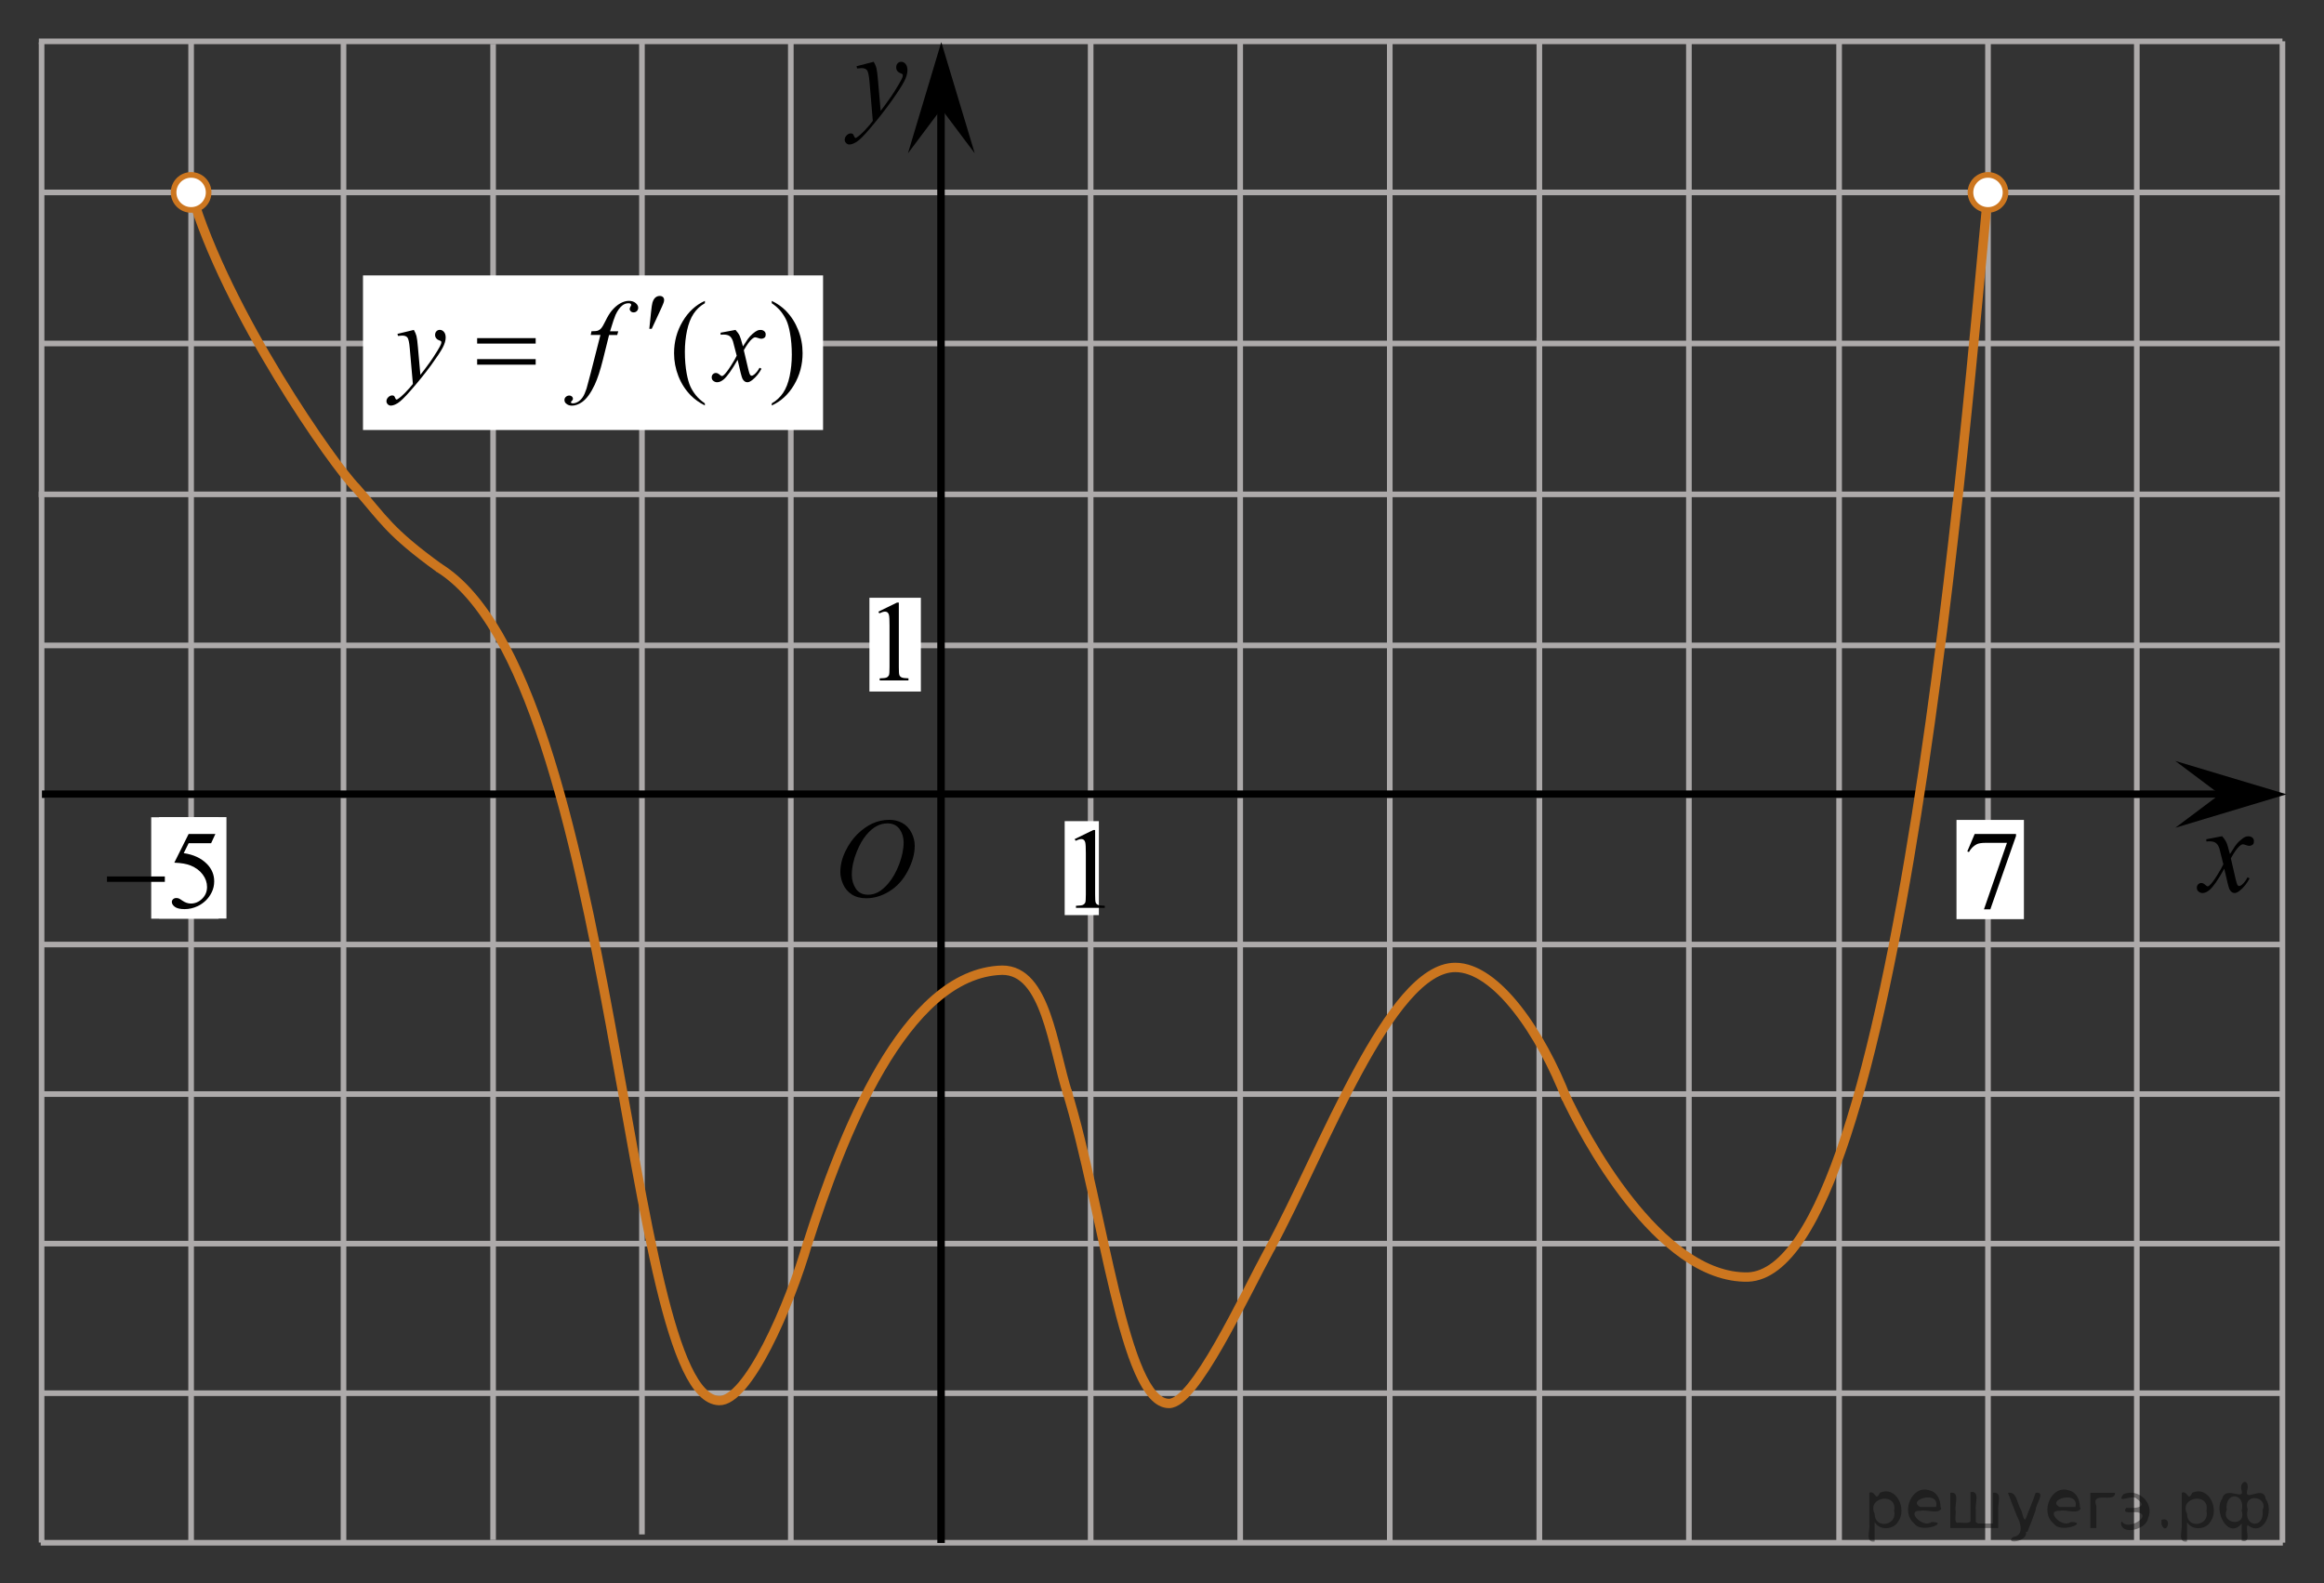 <?xml version="1.0" encoding="utf-8"?>
<!-- Generator: Adobe Illustrator 16.0.0, SVG Export Plug-In . SVG Version: 6.00 Build 0)  -->
<!DOCTYPE svg PUBLIC "-//W3C//DTD SVG 1.1//EN" "http://www.w3.org/Graphics/SVG/1.1/DTD/svg11.dtd">
<svg version="1.1" id="Слой_1" xmlns="http://www.w3.org/2000/svg" xmlns:xlink="http://www.w3.org/1999/xlink" x="0px" y="0px"
	 width="310.248px" height="211.402px" viewBox="472.942 -135.4 310.248 211.402"
	 enable-background="new 472.942 -135.4 310.248 211.402" xml:space="preserve">
<rect x="472.942" y="-135.4" width="310.248" height="211.402" fill="#333333" stroke="none"/>
<line fill="none" stroke="#ADAAAA" stroke-width="0.75" stroke-miterlimit="10" x1="478.323" y1="-9.299" x2="777.713" y2="-9.299"/>
<line fill="none" stroke="#ADAAAA" stroke-width="0.75" stroke-miterlimit="10" x1="478.573" y1="10.667" x2="777.508" y2="10.667"/>
<line fill="none" stroke="#ADAAAA" stroke-width="0.75" stroke-miterlimit="10" x1="478.196" y1="30.635" x2="777.776" y2="30.635"/>
<line fill="none" stroke="#ADAAAA" stroke-width="0.75" stroke-miterlimit="10" x1="478.379" y1="70.568" x2="777.694" y2="70.568"/>
<line fill="none" stroke="#ADAAAA" stroke-width="0.75" stroke-miterlimit="10" x1="478.493" y1="70.538" x2="478.493" y2="-129.747"/>
<line fill="none" stroke="#ADAAAA" stroke-width="0.75" stroke-miterlimit="10" x1="498.456" y1="70.233" x2="498.456" y2="-129.893"/>
<line fill="none" stroke="#ADAAAA" stroke-width="0.75" stroke-miterlimit="10" x1="518.799" y1="70.233" x2="518.799" y2="-129.893"/>
<line fill="none" stroke="#ADAAAA" stroke-width="0.75" stroke-miterlimit="10" x1="558.639" y1="69.454" x2="558.639" y2="-129.563"/>
<line fill="none" stroke="#ADAAAA" stroke-width="0.75" stroke-miterlimit="10" x1="598.577" y1="70.865" x2="598.577" y2="-109.47"/>
<line fill="none" stroke="#ADAAAA" stroke-width="0.75" stroke-miterlimit="10" x1="618.542" y1="70.579" x2="618.542" y2="-129.893"/>
<line fill="none" stroke="#ADAAAA" stroke-width="0.75" stroke-miterlimit="10" x1="638.506" y1="70.552" x2="638.506" y2="-129.684"/>
<line fill="none" stroke="#ADAAAA" stroke-width="0.75" stroke-miterlimit="10" x1="658.473" y1="70.256" x2="658.473" y2="-129.684"/>
<line fill="none" stroke="#ADAAAA" stroke-width="0.75" stroke-miterlimit="10" x1="678.442" y1="70.427" x2="678.442" y2="-90.302"/>
<line fill="none" x1="569.565" y1="62.388" x2="569.391" y2="62.219"/>
<line fill="none" x1="567.565" y1="60.875" x2="567.391" y2="60.469"/>
<path fill="none" d="M571.475,67.837c0,0-0.172,0-0.383,0"/>
<path fill="none" d="M562.141,54.337c0,0-0.449,0-1.02,0"/>
<line fill="none" stroke="#ADAAAA" stroke-width="0.75" stroke-miterlimit="10" x1="678.442" y1="70.689" x2="678.442" y2="-129.999"/>
<line fill="none" stroke="#ADAAAA" stroke-width="0.75" stroke-miterlimit="10" x1="698.407" y1="70.536" x2="698.407" y2="-129.637"/>
<path fill="none" stroke="#000000" stroke-width="1.25" stroke-linejoin="round" stroke-miterlimit="8" d="M570.1,70.568"/>
<path fill="none" stroke="#000000" stroke-width="1.25" stroke-linejoin="round" stroke-miterlimit="8" d="M498.831-49.232"/>
<line fill="none" stroke="#ADAAAA" stroke-width="0.75" stroke-miterlimit="10" x1="738.334" y1="70.402" x2="738.334" y2="-129.75"/>
<path fill="none" stroke="#000000" stroke-width="1.25" stroke-linejoin="round" stroke-miterlimit="8" d="M585.292,3.679"/>
<line fill="none" stroke="#ADAAAA" stroke-width="0.75" stroke-miterlimit="10" x1="538.77" y1="70.19" x2="538.77" y2="-129.536"/>
<path fill="none" stroke="#000000" stroke-width="1.25" stroke-linejoin="round" stroke-miterlimit="8" d="M669.53,64.68"/>
<path fill="none" stroke="#000000" stroke-width="1.25" stroke-linejoin="round" stroke-miterlimit="8" d="M532.526-5.5"/>
<line fill="none" stroke="#ADAAAA" stroke-width="0.75" stroke-miterlimit="10" x1="578.514" y1="70.591" x2="578.514" y2="-129.687"/>
<path fill="none" stroke="#ADAAAA" stroke-width="0.75" stroke-miterlimit="10" d="M478.87,50.365"/>
<path fill="none" stroke="#000000" stroke-width="1.25" stroke-linejoin="round" stroke-miterlimit="8" d="M618.26,9.964"/>
<line fill="none" stroke="#ADAAAA" stroke-width="0.75" stroke-miterlimit="10" x1="758.202" y1="70.512" x2="758.202" y2="-129.886"/>
<line fill="none" stroke="#ADAAAA" stroke-width="0.75" stroke-miterlimit="10" x1="478.379" y1="50.601" x2="777.694" y2="50.601"/>
<line fill="none" stroke="#ADAAAA" stroke-width="0.75" stroke-miterlimit="10" x1="478.323" y1="-49.23" x2="777.508" y2="-49.23"/>
<line fill="none" stroke="#ADAAAA" stroke-width="0.75" stroke-miterlimit="10" x1="478.338" y1="-29.264" x2="773.61" y2="-29.264"/>
<path fill="none" stroke="#000000" stroke-width="1.25" stroke-linejoin="round" stroke-miterlimit="8" d="M768.178,2.999"/>
<path fill="none" stroke="#000000" stroke-width="1.25" stroke-linejoin="round" stroke-miterlimit="8" d="M758.209-43.256"/>
<path fill="none" stroke="#000000" stroke-width="1.25" stroke-linejoin="round" stroke-miterlimit="8" d="M769.329-15.273"/>
<path fill="none" stroke="#000000" stroke-width="1.25" stroke-linejoin="round" stroke-miterlimit="8" d="M661.899,48.245"/>
<path fill="none" stroke="#000000" stroke-width="1.25" stroke-linejoin="round" stroke-miterlimit="8" d="M723.631,13.588"/>
<path fill="none" stroke="#000000" stroke-width="1.25" stroke-linejoin="round" stroke-miterlimit="8" d="M709.157,46.912"/>
<path fill="none" stroke="#000000" stroke-width="1.25" stroke-linejoin="round" stroke-miterlimit="8" d="M677.5,71.004"/>
<line fill="none" stroke="#ADAAAA" stroke-width="0.75" stroke-miterlimit="10" x1="718.459" y1="70.698" x2="718.459" y2="-129.999"/>
<path fill="none" stroke="#000000" stroke-width="1.25" stroke-linejoin="round" stroke-miterlimit="8" d="M608.485-33.325"/>
<path fill="none" stroke="#000000" stroke-width="1.25" stroke-linejoin="round" stroke-miterlimit="8" d="M598.577-12.984"/>
<path fill="none" stroke="#000000" stroke-width="1.25" stroke-linejoin="round" stroke-miterlimit="8" d="M588.854-42.605"/>
<line fill="none" stroke="#ADAAAA" stroke-width="0.75" stroke-miterlimit="10" x1="478.118" y1="-69.399" x2="777.633" y2="-69.399"/>
<rect x="494.172" y="-26.309" fill="#FFFFFF" width="9" height="13.542"/>
<line fill="none" stroke="#ADAAAA" stroke-width="0.75" stroke-miterlimit="10" x1="777.643" y1="70.553" x2="777.643" y2="-129.886"/>
<g>
	<g>
		<g>
			<g>
				<g>
					<g>
						<g>
							<g>
								<g>
									<g>
										<g>
											<g>
												<defs>
													<rect id="SVGID_1_" x="762.702" y="-29.349" width="16.127" height="18.542"/>
												</defs>
												<clipPath id="SVGID_2_">
													<use xlink:href="#SVGID_1_"  overflow="visible"/>
												</clipPath>
												<g clip-path="url(#SVGID_2_)">
													<path d="M769.584-23.76c0.258,0.283,0.449,0.566,0.584,0.85c0.094,0.193,0.248,0.709,0.465,1.539l0.689-1.072
														c0.186-0.264,0.396-0.512,0.668-0.743c0.266-0.235,0.488-0.396,0.688-0.481c0.127-0.058,0.271-0.082,0.418-0.082
														c0.23,0,0.404,0.063,0.539,0.188c0.137,0.125,0.201,0.275,0.201,0.457c0,0.205-0.039,0.348-0.119,0.424
														c-0.145,0.135-0.313,0.203-0.504,0.203c-0.105,0-0.229-0.023-0.354-0.072c-0.246-0.088-0.412-0.131-0.496-0.131
														c-0.127,0-0.271,0.076-0.443,0.229c-0.326,0.281-0.715,0.828-1.166,1.643l0.646,2.804
														c0.104,0.431,0.188,0.688,0.254,0.771c0.063,0.084,0.141,0.127,0.201,0.127c0.105,0,0.234-0.063,0.391-0.188
														c0.289-0.25,0.533-0.574,0.736-0.979l0.271,0.146c-0.33,0.642-0.75,1.171-1.262,1.598
														c-0.289,0.237-0.531,0.356-0.73,0.356c-0.295,0-0.521-0.172-0.695-0.515c-0.105-0.216-0.338-1.125-0.689-2.738
														c-0.814,1.474-1.479,2.42-1.973,2.844c-0.316,0.271-0.629,0.408-0.932,0.408c-0.211,0-0.398-0.078-0.572-0.235
														c-0.125-0.119-0.188-0.277-0.188-0.479c0-0.183,0.063-0.328,0.174-0.445c0.115-0.117,0.262-0.182,0.43-0.182
														s0.354,0.088,0.537,0.264c0.139,0.125,0.234,0.188,0.313,0.188c0.063,0,0.146-0.045,0.24-0.133
														c0.248-0.206,0.584-0.648,1.012-1.336c0.424-0.688,0.703-1.182,0.834-1.479c-0.326-1.319-0.502-2.021-0.523-2.097
														c-0.121-0.354-0.271-0.604-0.477-0.748c-0.189-0.146-0.479-0.223-0.854-0.223c-0.119,0-0.264,0.006-0.418,0.018v-0.293
														L769.584-23.76z"/>
												</g>
											</g>
										</g>
									</g>
								</g>
							</g>
						</g>
					</g>
				</g>
			</g>
		</g>
	</g>
</g>
<polygon points="769.284,-29.352 763.34,-33.807 778.194,-29.356 763.346,-24.891 "/>
<line fill="none" stroke="#ADAAAA" stroke-width="0.75" stroke-miterlimit="10" x1="478.674" y1="-89.541" x2="777.86" y2="-89.541"/>
<line fill="none" stroke="#ADAAAA" stroke-width="0.75" stroke-miterlimit="10" x1="478.471" y1="-109.711" x2="777.983" y2="-109.711"/>
<line fill="none" stroke="#000000" stroke-miterlimit="10" x1="598.573" y1="70.599" x2="598.561" y2="-122.745"/>
<line fill="none" stroke="#000000" stroke-miterlimit="10" x1="478.543" y1="-29.369" x2="773.112" y2="-29.369"/>
<rect x="493.129" y="-26.29" fill="#FFFFFF" width="9" height="13.542"/>
<line fill="none" stroke="#ADAAAA" stroke-width="0.75" stroke-miterlimit="10" x1="478.129" y1="-129.88" x2="777.643" y2="-129.88"/>
<g>
	<g>
		<g>
			<g>
				<g>
					<g>
						<g>
							<g>
								<g>
									<g>
										<g>
											<g>
												<g>
													<defs>
														<polygon id="SVGID_3_" points="592.549,-111.835 601.649,-111.835 601.649,-132.356 575.225,-132.356 
															575.225,-111.835 														"/>
													</defs>
													<clipPath id="SVGID_4_">
														<use xlink:href="#SVGID_3_"  overflow="visible"/>
													</clipPath>
													<g clip-path="url(#SVGID_4_)">
														<path d="M589.584-127.152c0.18,0.317,0.303,0.613,0.367,0.891c0.064,0.274,0.141,0.817,0.205,1.627l0.352,4.031
															c0.314-0.394,0.771-1.016,1.367-1.867c0.289-0.415,0.646-0.98,1.066-1.697c0.26-0.438,0.416-0.743,0.477-0.918
															c0.029-0.087,0.049-0.178,0.049-0.271c0-0.06-0.02-0.107-0.059-0.146c-0.035-0.038-0.135-0.083-0.285-0.136
															c-0.152-0.053-0.281-0.146-0.391-0.286c-0.105-0.142-0.148-0.301-0.148-0.479c0-0.224,0.064-0.404,0.189-0.541
															c0.125-0.137,0.281-0.205,0.477-0.205c0.23,0,0.43,0.102,0.592,0.299c0.16,0.199,0.242,0.476,0.242,0.824
															c0,0.434-0.145,0.925-0.428,1.479c-0.281,0.555-0.83,1.404-1.641,2.554c-0.813,1.146-1.785,2.399-2.938,3.755
															c-0.793,0.938-1.381,1.523-1.766,1.768c-0.387,0.243-0.713,0.363-0.982,0.363c-0.16,0-0.307-0.063-0.432-0.19
															c-0.123-0.128-0.189-0.277-0.189-0.446c0-0.214,0.084-0.407,0.258-0.582c0.172-0.176,0.355-0.263,0.559-0.263
															c0.104,0,0.188,0.022,0.262,0.072c0.041,0.026,0.09,0.104,0.141,0.233c0.055,0.128,0.1,0.214,0.143,0.258
															c0.021,0.027,0.063,0.041,0.098,0.041c0.027,0,0.092-0.025,0.166-0.082c0.287-0.187,0.625-0.479,1.012-0.885
															c0.506-0.536,0.877-0.974,1.113-1.313l-0.438-5.196c-0.072-0.858-0.189-1.38-0.332-1.566
															c-0.146-0.188-0.396-0.278-0.738-0.278c-0.104,0-0.309,0.018-0.59,0.05l-0.068-0.305L589.584-127.152z"/>
													</g>
												</g>
											</g>
										</g>
									</g>
								</g>
							</g>
						</g>
					</g>
				</g>
			</g>
		</g>
	</g>
</g>
<polygon points="598.606,-120.87 594.151,-114.928 598.602,-129.779 603.067,-114.934 "/>
<rect x="734.129" y="-25.936" fill="#FFFFFF" width="9" height="13.25"/>
<rect x="589.008" y="-55.594" fill="#FFFFFF" width="6.867" height="12.518"/>
<g>
	<g>
		<path d="M590.206-53.741l2.479-1.209h0.248v8.599c0,0.569,0.02,0.926,0.07,1.065c0.047,0.142,0.145,0.248,0.297,0.321
			c0.148,0.074,0.457,0.117,0.92,0.127v0.28h-3.842v-0.277c0.48-0.01,0.793-0.051,0.938-0.122c0.143-0.072,0.23-0.173,0.295-0.296
			c0.057-0.12,0.082-0.487,0.082-1.1v-5.498c0-0.74-0.023-1.217-0.074-1.428c-0.033-0.159-0.104-0.276-0.188-0.354
			c-0.096-0.074-0.203-0.111-0.336-0.111c-0.189,0-0.439,0.078-0.771,0.231L590.206-53.741z"/>
	</g>
</g>
<rect x="615.075" y="-25.77" fill="#FFFFFF" width="4.564" height="12.543"/>
<g>
	<g>
		<path d="M616.409-23.376l2.482-1.209h0.248v8.598c0,0.57,0.02,0.928,0.068,1.066c0.047,0.141,0.145,0.248,0.297,0.321
			c0.15,0.072,0.457,0.116,0.92,0.127v0.275h-3.842v-0.272c0.48-0.014,0.793-0.055,0.938-0.123c0.143-0.072,0.232-0.17,0.297-0.293
			c0.055-0.124,0.082-0.49,0.082-1.104v-5.497c0-0.738-0.025-1.217-0.074-1.427c-0.035-0.16-0.104-0.276-0.191-0.354
			c-0.094-0.075-0.201-0.112-0.334-0.112c-0.188,0-0.439,0.078-0.77,0.231L616.409-23.376z"/>
	</g>
</g>
<g>
	<g>
		<g>
			<g>
				<g>
					<g>
						<g>
							<g>
								<g>
									<g>
										<g>
											<g>
												<defs>
													<rect id="SVGID_5_" x="582.18" y="-29.455" width="16.439" height="17.871"/>
												</defs>
												<clipPath id="SVGID_6_">
													<use xlink:href="#SVGID_5_"  overflow="visible"/>
												</clipPath>
												<g clip-path="url(#SVGID_6_)">
													<path d="M591.661-25.948c0.662,0,1.248,0.146,1.76,0.435c0.512,0.287,0.908,0.716,1.197,1.274
														c0.289,0.563,0.439,1.148,0.439,1.755c0,1.071-0.314,2.196-0.936,3.379c-0.619,1.181-1.438,2.075-2.438,2.694
														s-2.029,0.935-3.104,0.935c-0.771,0-1.414-0.174-1.938-0.517c-0.521-0.344-0.896-0.793-1.146-1.354
														c-0.246-0.563-0.369-1.104-0.369-1.633c0-0.938,0.229-1.856,0.676-2.771c0.445-0.912,0.979-1.676,1.604-2.289
														c0.623-0.611,1.289-1.084,1.994-1.414C590.118-25.782,590.868-25.948,591.661-25.948z M591.411-25.475
														c-0.488,0-0.977,0.123-1.438,0.367c-0.465,0.243-0.938,0.644-1.396,1.194c-0.461,0.554-0.875,1.279-1.242,2.176
														c-0.451,1.104-0.678,2.146-0.678,3.123c0,0.697,0.18,1.316,0.535,1.855s0.904,0.811,1.646,0.811
														c0.445,0,0.891-0.11,1.313-0.332c0.432-0.223,0.875-0.602,1.344-1.139c0.584-0.674,1.072-1.535,1.479-2.58
														c0.395-1.047,0.6-2.021,0.6-2.928c0-0.671-0.184-1.265-0.537-1.777C592.668-25.215,592.129-25.475,591.411-25.475z"/>
												</g>
											</g>
										</g>
									</g>
								</g>
							</g>
						</g>
					</g>
				</g>
			</g>
		</g>
	</g>
</g>
<path fill="none" stroke="#0A990A" stroke-width="1.25" stroke-linecap="round" stroke-linejoin="round" stroke-miterlimit="8" d="
	M478.129-130.315"/>
<path fill="none" stroke="#0A990A" stroke-width="1.25" stroke-linecap="round" stroke-linejoin="round" stroke-miterlimit="8" d="
	M472.942-135.4"/>
<path fill="none" stroke="#0A990A" stroke-width="1.25" stroke-linecap="round" stroke-linejoin="round" stroke-miterlimit="8" d="
	M474.649-133.398"/>
<path fill="none" stroke="#0A990A" stroke-width="1.25" stroke-linecap="round" stroke-linejoin="round" stroke-miterlimit="8" d="
	M783.191,76.001"/>
<path fill="none" stroke="#0A990A" stroke-width="1.25" stroke-linecap="round" stroke-linejoin="round" stroke-miterlimit="8" d="
	M778.003,70.917"/>
<path fill="none" stroke="#0A990A" stroke-width="1.25" stroke-linecap="round" stroke-linejoin="round" stroke-miterlimit="8" d="
	M779.71,72.918"/>
<rect x="521.401" y="-98.631" fill="#FFFFFF" width="61.418" height="20.638"/>
<g>
	<g>
		<path d="M567.038-81.547v0.279c-0.75-0.383-1.375-0.826-1.875-1.34c-0.715-0.727-1.266-1.581-1.654-2.566
			c-0.387-0.985-0.58-2.01-0.58-3.069c0-1.554,0.383-2.968,1.143-4.246c0.758-1.278,1.748-2.192,2.971-2.746v0.316
			c-0.609,0.34-1.111,0.806-1.504,1.396c-0.393,0.591-0.686,1.341-0.879,2.244c-0.193,0.906-0.291,1.854-0.291,2.84
			c0,1.07,0.082,2.045,0.246,2.92c0.129,0.691,0.285,1.246,0.469,1.664c0.186,0.418,0.434,0.82,0.74,1.205
			C566.131-82.263,566.536-81.897,567.038-81.547z"/>
		<path d="M575.971-94.919v-0.316c0.758,0.376,1.385,0.818,1.887,1.33c0.709,0.729,1.258,1.587,1.645,2.572
			c0.391,0.98,0.582,2.008,0.582,3.073c0,1.554-0.379,2.968-1.137,4.246c-0.756,1.277-1.748,2.191-2.977,2.746v-0.279
			c0.609-0.344,1.111-0.813,1.512-1.399c0.395-0.588,0.686-1.336,0.877-2.244c0.188-0.907,0.287-1.854,0.287-2.844
			c0-1.063-0.082-2.039-0.246-2.92c-0.123-0.688-0.279-1.244-0.467-1.66s-0.436-0.813-0.738-1.2
			C576.885-94.202,576.479-94.571,575.971-94.919z"/>
	</g>
	<g>
		<path d="M528.19-91.354c0.168,0.291,0.285,0.563,0.35,0.814c0.066,0.251,0.129,0.75,0.193,1.489l0.328,3.694
			c0.297-0.36,0.729-0.935,1.295-1.716c0.271-0.379,0.607-0.896,1.012-1.553c0.244-0.4,0.395-0.684,0.447-0.842
			c0.027-0.08,0.045-0.163,0.045-0.248c0-0.058-0.02-0.103-0.055-0.137c-0.031-0.035-0.125-0.076-0.27-0.125
			c-0.146-0.048-0.27-0.136-0.365-0.263c-0.096-0.129-0.145-0.272-0.145-0.438c0-0.203,0.061-0.369,0.18-0.494
			s0.27-0.188,0.445-0.188c0.219,0,0.402,0.094,0.559,0.273c0.154,0.184,0.23,0.436,0.23,0.756c0,0.396-0.137,0.849-0.4,1.354
			c-0.271,0.508-0.785,1.286-1.549,2.338c-0.768,1.053-1.691,2.196-2.777,3.438c-0.75,0.856-1.307,1.396-1.668,1.619
			c-0.359,0.225-0.672,0.334-0.932,0.334c-0.152,0-0.289-0.06-0.404-0.177c-0.117-0.118-0.176-0.254-0.176-0.409
			c0-0.195,0.08-0.373,0.242-0.533c0.16-0.158,0.336-0.238,0.52-0.238c0.105,0,0.188,0.021,0.246,0.066
			c0.039,0.024,0.084,0.098,0.131,0.213c0.049,0.117,0.094,0.197,0.129,0.236c0.025,0.023,0.061,0.038,0.094,0.038
			c0.025,0,0.082-0.024,0.152-0.075c0.273-0.17,0.594-0.439,0.953-0.813c0.479-0.489,0.83-0.894,1.061-1.2l-0.418-4.763
			c-0.066-0.785-0.176-1.265-0.313-1.435c-0.139-0.172-0.373-0.257-0.699-0.257c-0.104,0-0.291,0.017-0.559,0.045l-0.068-0.276
			L528.19-91.354z"/>
		<path d="M555.477-91.174l-0.139,0.496h-1.086l-0.816,3.279c-0.361,1.447-0.729,2.566-1.098,3.357
			c-0.52,1.113-1.082,1.887-1.682,2.313c-0.457,0.324-0.914,0.486-1.371,0.486c-0.297,0-0.551-0.09-0.758-0.271
			c-0.154-0.125-0.232-0.287-0.232-0.487c0-0.16,0.064-0.3,0.191-0.416c0.125-0.117,0.281-0.177,0.465-0.177
			c0.133,0,0.246,0.041,0.338,0.127s0.141,0.185,0.141,0.293s-0.055,0.214-0.156,0.31c-0.078,0.069-0.119,0.121-0.119,0.156
			c0,0.045,0.02,0.08,0.053,0.104c0.045,0.032,0.113,0.054,0.209,0.054c0.213,0,0.439-0.065,0.676-0.202
			c0.232-0.136,0.443-0.337,0.629-0.604s0.355-0.653,0.521-1.159c0.068-0.212,0.254-0.902,0.557-2.08l1.297-5.084h-1.297
			l0.105-0.496c0.412,0,0.699-0.025,0.863-0.086c0.16-0.06,0.313-0.168,0.445-0.33c0.143-0.161,0.314-0.467,0.533-0.91
			c0.293-0.604,0.572-1.066,0.84-1.396c0.369-0.443,0.756-0.777,1.158-1.003c0.404-0.223,0.785-0.334,1.146-0.334
			c0.377,0,0.68,0.099,0.904,0.289c0.23,0.193,0.346,0.402,0.346,0.627c0,0.179-0.059,0.323-0.174,0.443
			c-0.111,0.119-0.26,0.181-0.438,0.181c-0.154,0-0.279-0.046-0.377-0.136c-0.096-0.092-0.146-0.197-0.146-0.322
			c0-0.08,0.033-0.18,0.1-0.297c0.063-0.117,0.098-0.195,0.098-0.233c0-0.07-0.02-0.123-0.064-0.158
			c-0.063-0.051-0.156-0.074-0.281-0.074c-0.314,0-0.596,0.1-0.844,0.3c-0.33,0.266-0.631,0.681-0.895,1.247
			c-0.135,0.295-0.381,1.027-0.736,2.199h1.098L555.477-91.174L555.477-91.174z"/>
		<path d="M571.131-91.354c0.24,0.261,0.43,0.521,0.555,0.781c0.088,0.181,0.23,0.651,0.438,1.418l0.654-0.99
			c0.174-0.239,0.385-0.469,0.633-0.688c0.248-0.218,0.467-0.367,0.656-0.447c0.115-0.049,0.25-0.074,0.395-0.074
			c0.213,0,0.383,0.061,0.51,0.175c0.127,0.113,0.189,0.254,0.189,0.42c0,0.188-0.037,0.319-0.111,0.393
			c-0.139,0.125-0.297,0.188-0.477,0.188c-0.105,0-0.215-0.021-0.334-0.066c-0.234-0.08-0.393-0.121-0.473-0.121
			c-0.117,0-0.262,0.07-0.424,0.211c-0.311,0.262-0.678,0.766-1.104,1.51l0.609,2.586c0.096,0.396,0.176,0.631,0.236,0.709
			c0.064,0.076,0.131,0.113,0.193,0.113c0.104,0,0.225-0.059,0.361-0.172c0.273-0.229,0.51-0.53,0.699-0.898l0.264,0.135
			c-0.313,0.593-0.709,1.082-1.191,1.474c-0.271,0.22-0.504,0.33-0.689,0.33c-0.275,0-0.5-0.158-0.662-0.476
			c-0.104-0.192-0.318-1.035-0.646-2.521c-0.773,1.354-1.396,2.229-1.861,2.619c-0.303,0.252-0.596,0.377-0.877,0.377
			c-0.199,0-0.381-0.074-0.545-0.221c-0.119-0.107-0.178-0.258-0.178-0.441c0-0.164,0.055-0.304,0.164-0.412
			c0.107-0.107,0.242-0.166,0.398-0.166c0.158,0,0.328,0.08,0.51,0.24c0.129,0.113,0.229,0.174,0.297,0.174
			c0.061,0,0.137-0.041,0.229-0.121c0.23-0.188,0.551-0.601,0.951-1.229c0.402-0.629,0.664-1.086,0.789-1.366
			c-0.309-1.218-0.475-1.858-0.5-1.931c-0.111-0.326-0.262-0.559-0.443-0.69c-0.186-0.136-0.453-0.201-0.813-0.201
			c-0.113,0-0.246,0.005-0.396,0.017v-0.271L571.131-91.354z"/>
	</g>
	<g>
		<path d="M559.624-91.503l0.232-2.225c0.063-0.632,0.129-1.058,0.188-1.274c0.1-0.315,0.23-0.542,0.398-0.68
			c0.17-0.141,0.361-0.207,0.578-0.207c0.178,0,0.316,0.051,0.424,0.148c0.104,0.102,0.156,0.229,0.156,0.383
			c0,0.119-0.025,0.247-0.074,0.385c-0.064,0.188-0.248,0.605-0.551,1.254l-1.027,2.216H559.624z"/>
	</g>
	<g>
		<path d="M536.639-90.258h7.814v0.729h-7.814V-90.258z M536.639-87.455h7.814v0.742h-7.814V-87.455z"/>
	</g>
</g>
<g>
	<g>
		<path d="M501.697-24.06l-0.573,1.237h-3l-0.655,1.323c1.3,0.189,2.329,0.667,3.089,1.433c0.652,0.659,0.979,1.436,0.979,2.327
			c0,0.52-0.106,0.999-0.32,1.44c-0.213,0.441-0.481,0.817-0.805,1.127c-0.324,0.311-0.685,0.561-1.081,0.749
			c-0.564,0.267-1.143,0.4-1.735,0.4c-0.599,0-1.033-0.101-1.306-0.302s-0.408-0.423-0.408-0.666c0-0.135,0.057-0.255,0.169-0.359
			c0.113-0.104,0.255-0.156,0.427-0.156c0.127,0,0.239,0.02,0.335,0.058c0.095,0.039,0.258,0.139,0.488,0.299
			c0.368,0.252,0.74,0.378,1.118,0.378c0.573,0,1.077-0.215,1.511-0.644c0.435-0.43,0.651-0.952,0.651-1.567
			c0-0.597-0.194-1.153-0.581-1.669c-0.388-0.517-0.922-0.915-1.604-1.196c-0.534-0.219-1.262-0.345-2.184-0.379l1.912-3.833
			H501.697z"/>
	</g>
	<g>
		<path d="M487.227-18.387h7.721v0.721h-7.721V-18.387z"/>
	</g>
</g>
<g>
	<g>
		<path d="M736.557-24.06h5.517v0.276l-3.43,9.79h-0.85l3.072-8.881h-2.83c-0.571,0-0.979,0.065-1.221,0.196
			c-0.425,0.224-0.767,0.567-1.024,1.033l-0.221-0.08L736.557-24.06z"/>
	</g>
</g>
<path fill="none" stroke="#CC761F" stroke-width="1.25" stroke-linejoin="round" stroke-miterlimit="8" d="M615.36,10.205
	c4.953,16.192,7.621,41.766,13.641,41.766c3.426,0,9.781-13.876,13.68-21.053"/>
<path fill="none" stroke="#CC761F" stroke-width="1.25" stroke-linejoin="round" stroke-miterlimit="8" d="M642.491,31.268
	c7.109-13.084,15.982-37.51,24.725-37.51c5.486,0,11.457,8.76,14.854,17.545"/>
<path fill="none" stroke="#CC761F" stroke-width="1.25" stroke-linejoin="round" stroke-miterlimit="8" d="M498.456-109.711
	c4.729,16.146,19.117,36.547,22.035,39.463c3.686,4.188,4.334,5.783,11.146,10.721"/>
<circle fill="#FFFFFF" stroke="#CC761F" stroke-width="0.75" stroke-miterlimit="10" cx="498.456" cy="-109.711" r="2.338"/>
<path fill="none" stroke="#CC761F" stroke-width="1.25" stroke-linejoin="round" stroke-miterlimit="8" d="M580.756,30.635
	c4.432-13.931,12.84-36.174,25.984-36.508c5.844,0,6.709,10.208,8.781,16.624"/>
<path fill="none" stroke="#CC761F" stroke-width="1.25" stroke-linejoin="round" stroke-miterlimit="8" d="M531.518-59.613
	c23.941,14.824,24.707,110.74,37.41,111.199c3.789,0.137,9.375-12.458,11.883-21.2"/>
<path fill="none" stroke="#CC761F" stroke-width="1.25" stroke-linejoin="round" stroke-miterlimit="8" d="M681.799,10.667
	c2.375,5.174,12.545,24.677,24.504,24.426c20.115-0.841,29.191-115.678,32.031-144.804"/>
<circle fill="#FFFFFF" stroke="#CC761F" stroke-width="0.75" stroke-miterlimit="10" cx="738.334" cy="-109.711" r="2.339"/>
<g style="stroke:none;fill:#000;fill-opacity:0.4" > <path d="m 723.2,67.9 c 0,0.8 0,1.6 0,2.5 -1.3,0.2 -0.6,-1.5 -0.7,-2.3 0,-1.4 0,-2.8 0,-4.2 0.8,-0.4 0.8,1.3 1.4,0.0 2.2,-1.0 3.7,2.2 2.4,3.9 -0.6,1.0 -2.4,1.2 -3.1,0.0 z m 2.6,-1.6 c 0.5,-2.5 -3.7,-1.9 -2.6,0.4 0.0,2.1 3.1,1.6 2.6,-0.4 z" /> <path d="m 732.1,66.0 c -0.4,0.8 -1.9,0.1 -2.8,0.3 -2.0,-0.1 0.3,2.4 1.5,1.5 2.5,0.0 -1.4,1.6 -2.3,0.2 -1.9,-1.5 -0.3,-5.3 2.1,-4.4 0.9,0.2 1.4,1.2 1.4,2.2 z m -0.7,-0.2 c 0.6,-2.3 -4.0,-1.0 -2.1,0.0 0.7,0 1.4,-0.0 2.1,-0.0 z" /> <path d="m 737.0,68.0 c 0.6,0 1.3,0 2.0,0 0,-1.3 0,-2.7 0,-4.1 1.3,-0.2 0.6,1.5 0.7,2.3 0,0.8 0,1.6 0,2.4 -2.1,0 -4.2,0 -6.4,0 0,-1.5 0,-3.1 0,-4.7 1.3,-0.2 0.6,1.5 0.7,2.3 0.1,0.5 -0.2,1.6 0.2,1.7 0.5,-0.1 1.6,0.2 1.8,-0.2 0,-1.3 0,-2.6 0,-3.9 1.3,-0.2 0.6,1.5 0.7,2.3 0,0.5 0,1.1 0,1.7 z" /> <path d="m 743.4,69.1 c 0.3,1.4 -3.0,1.7 -1.7,0.7 1.5,-0.2 1.0,-1.9 0.5,-2.8 -0.4,-1.0 -0.8,-2.0 -1.2,-3.1 1.2,-0.2 1.2,1.4 1.7,2.2 0.2,0.2 0.4,1.9 0.7,1.2 0.4,-1.1 0.9,-2.2 1.3,-3.4 1.4,-0.2 0.0,1.5 -0.0,2.3 -0.3,0.9 -0.7,1.9 -1.1,2.9 z" /> <path d="m 750.7,66.0 c -0.4,0.8 -1.9,0.1 -2.8,0.3 -2.0,-0.1 0.3,2.4 1.5,1.5 2.5,0.0 -1.4,1.6 -2.3,0.2 -1.9,-1.5 -0.3,-5.3 2.1,-4.4 0.9,0.2 1.4,1.2 1.4,2.2 z m -0.7,-0.2 c 0.6,-2.3 -4.0,-1.0 -2.1,0.0 0.7,0 1.4,-0.0 2.1,-0.0 z" /> <path d="m 752.0,68.6 c 0,-1.5 0,-3.1 0,-4.7 1.1,0 2.2,0 3.3,0 0.0,1.5 -3.3,-0.4 -2.5,1.8 0,0.9 0,1.9 0,2.9 -0.2,0 -0.5,0 -0.7,0 z" /> <path d="m 756.2,67.7 c 0.7,1.4 4.2,-0.8 2.1,-1.2 -0.5,-0.1 -2.2,0.3 -1.5,-0.6 1.0,0.1 3.1,0.0 1.4,-1.2 -0.6,-0.7 -2.8,0.8 -1.8,-0.6 2.0,-0.9 4.2,1.2 3.3,3.2 -0.2,1.5 -3.5,2.3 -3.6,0.7 l 0,-0.1 0,-0.0 0,0 z" /> <path d="m 761.5,67.5 c 1.6,-0.5 0.6,2.3 -0.0,0.6 -0.0,-0.2 0.0,-0.4 0.0,-0.6 z" /> <path d="m 764.9,67.9 c 0,0.8 0,1.6 0,2.5 -1.3,0.2 -0.6,-1.5 -0.7,-2.3 0,-1.4 0,-2.8 0,-4.2 0.8,-0.4 0.8,1.3 1.4,0.0 2.2,-1.0 3.7,2.2 2.4,3.9 -0.6,1.0 -2.4,1.2 -3.1,0.0 z m 2.6,-1.6 c 0.5,-2.5 -3.7,-1.9 -2.6,0.4 0.0,2.1 3.1,1.6 2.6,-0.4 z" /> <path d="m 770.2,66.2 c -0.8,1.9 2.7,2.3 2.0,0.1 0.6,-2.4 -2.3,-2.7 -2.0,-0.1 z m 2.0,4.2 c 0,-0.8 0,-1.6 0,-2.4 -1.8,2.2 -3.8,-1.7 -2.6,-3.3 0.4,-1.8 3.0,0.3 2.6,-1.1 -0.4,-1.1 0.9,-1.8 0.8,-0.3 -0.7,2.2 2.1,-0.6 2.4,1.4 1.2,1.6 -0.3,5.2 -2.4,3.5 -0.4,0.6 0.6,2.5 -0.8,2.1 z m 2.8,-4.2 c 0.8,-1.9 -2.7,-2.3 -2.0,-0.1 -0.6,2.4 2.3,2.7 2.0,0.1 z" /> </g></svg>

<!--File created and owned by https://sdamgia.ru. Copying is prohibited. All rights reserved.-->
